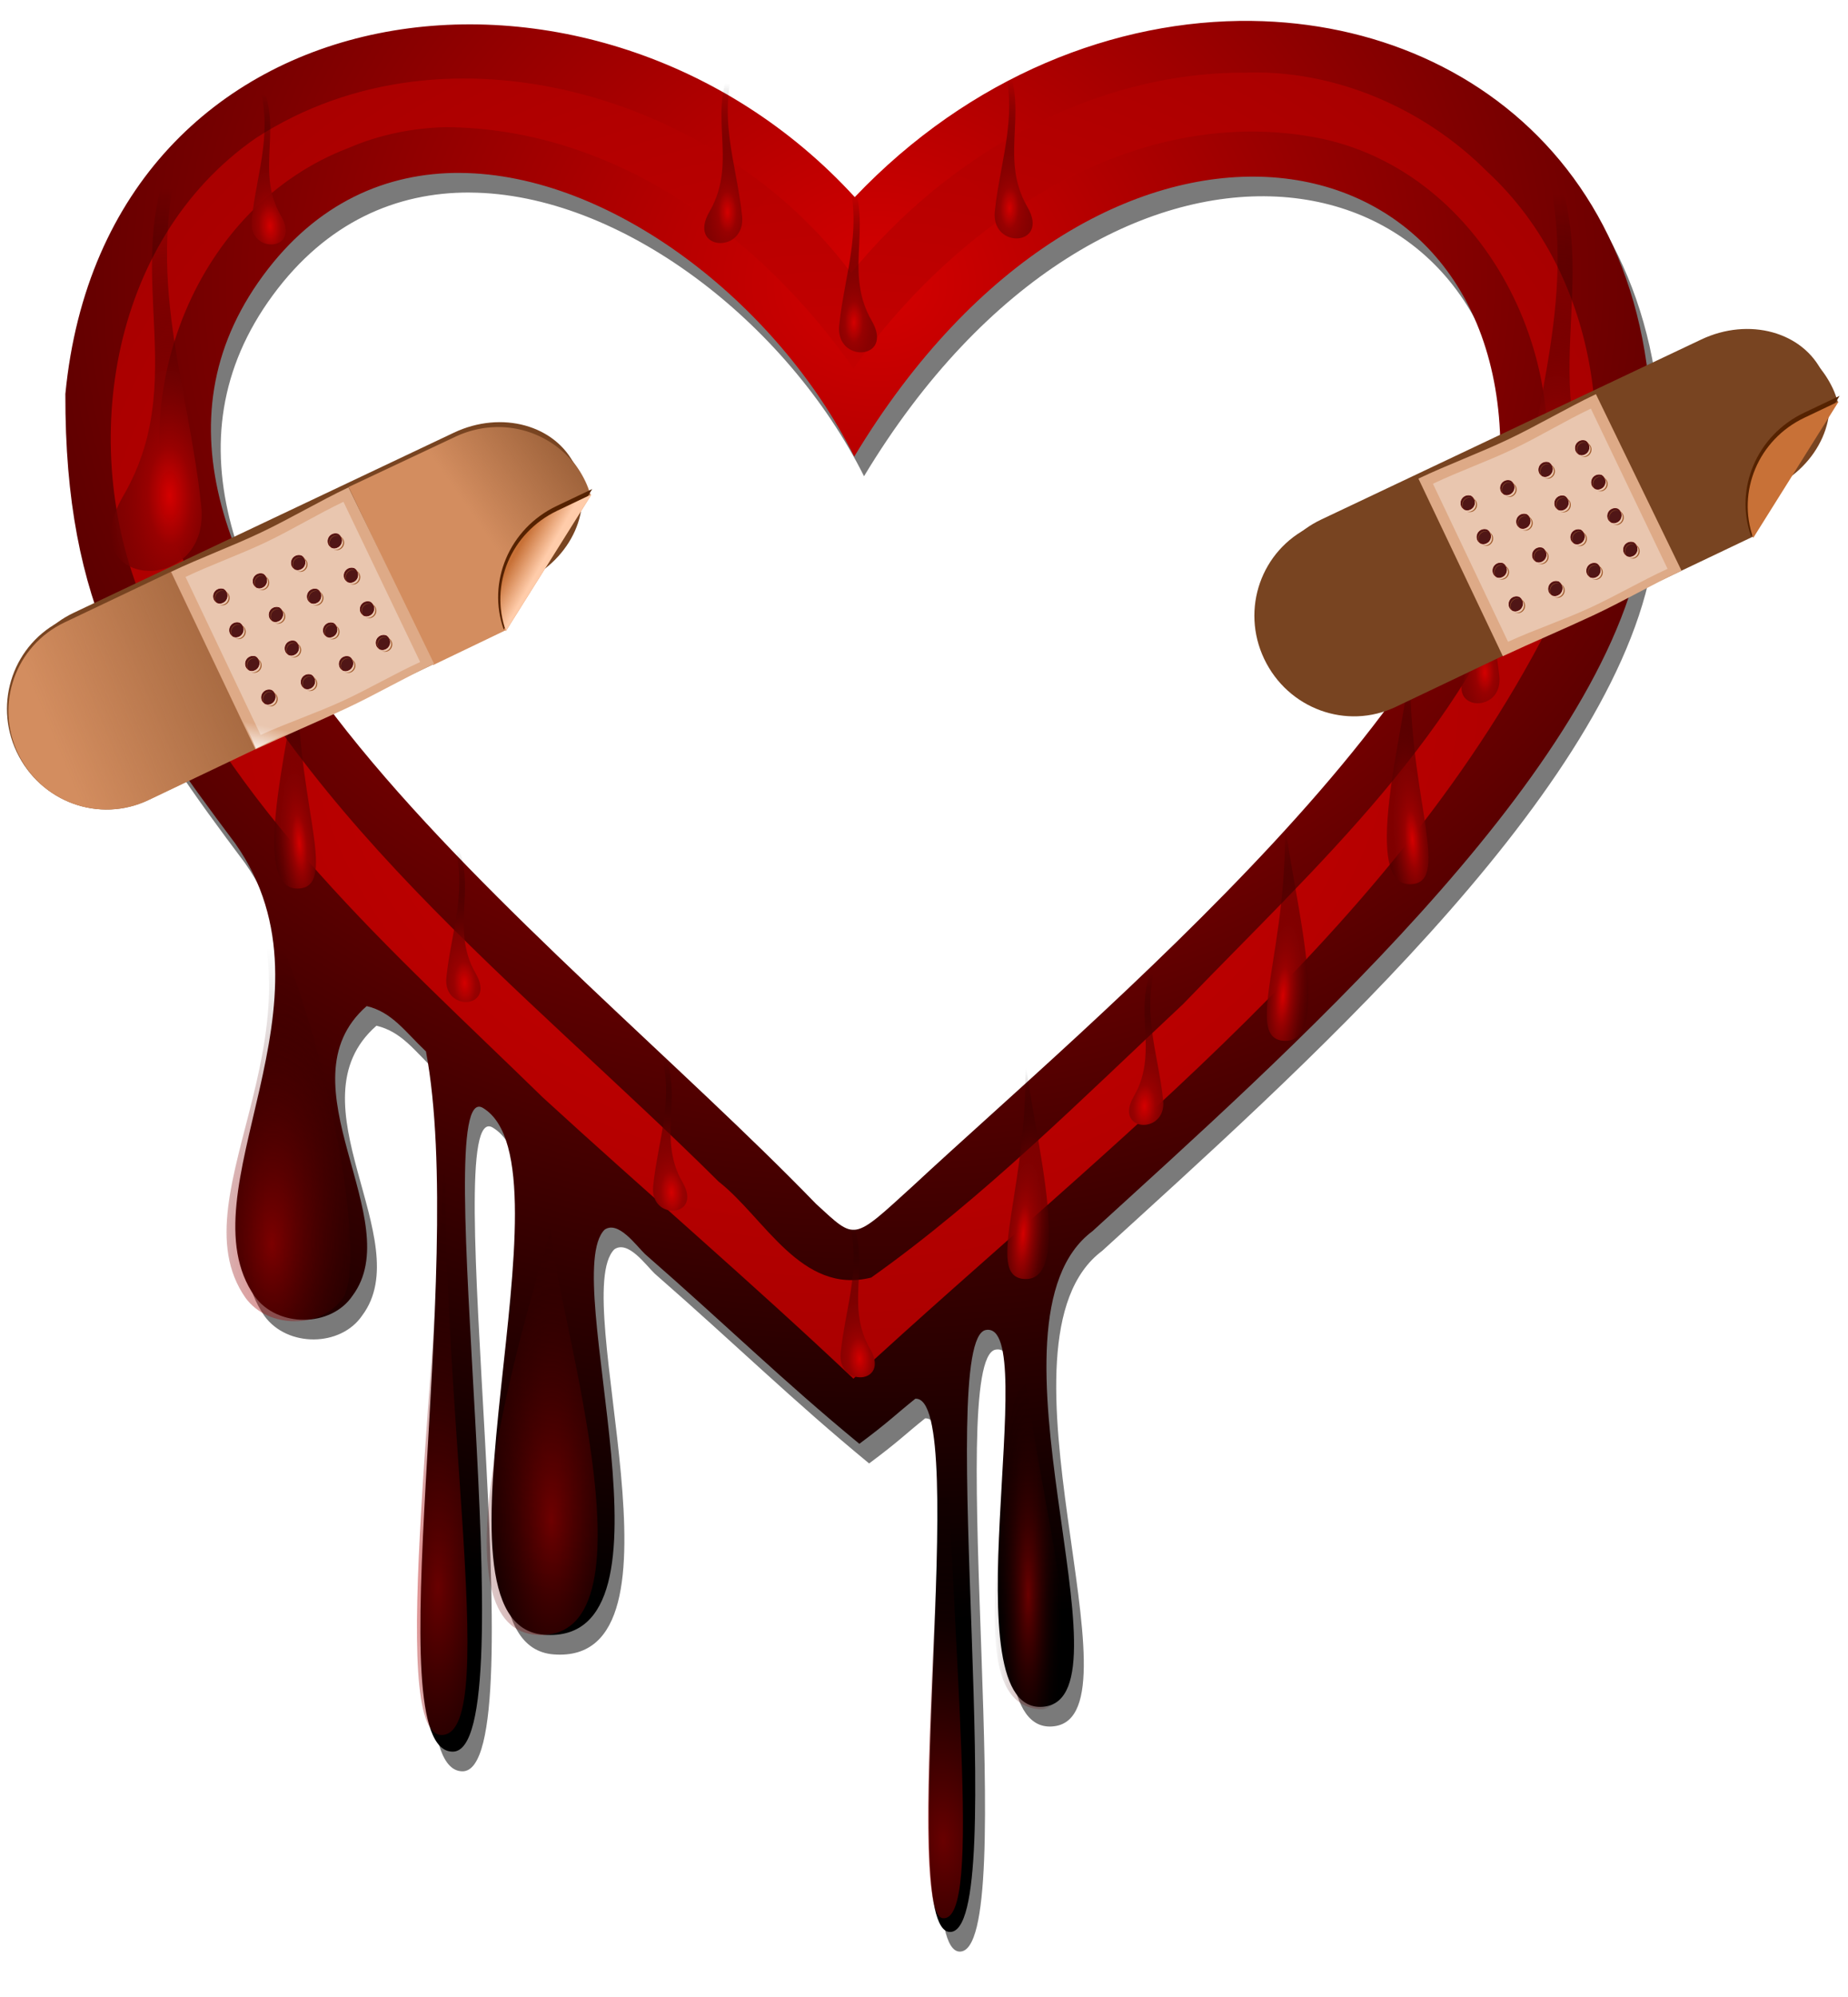 <svg xmlns="http://www.w3.org/2000/svg" xmlns:xlink="http://www.w3.org/1999/xlink" viewBox="0 0 300 323.99"><defs><radialGradient id="o" xlink:href="#d" gradientUnits="userSpaceOnUse" cy="524.82" cx="-2139" gradientTransform="matrix(2.073 .102 -.08 1.625 2337.1 -276.15)" r="70.057"/><radialGradient id="F" gradientUnits="userSpaceOnUse" xlink:href="#e" cx="-1017.2" cy="855.89" r="2.107" gradientTransform="matrix(-4.003 -.225 -.433 7.712 -4610.8 -5859)"/><radialGradient id="E" xlink:href="#f" gradientUnits="userSpaceOnUse" cy="931.3" cx="-1013.8" gradientTransform="matrix(-2.037 -.163 -.652 8.131 -2382.3 -6751.5)" r="2.561"/><radialGradient id="D" xlink:href="#f" gradientUnits="userSpaceOnUse" cy="931.3" cx="-1013.8" gradientTransform="matrix(2.037 -.163 .652 8.131 581.27 -6799.9)" r="2.561"/><radialGradient id="C" xlink:href="#f" gradientUnits="userSpaceOnUse" cy="931.3" cx="-1013.8" gradientTransform="matrix(-2.037 -.163 -.652 8.131 -2350.4 -6780.7)" r="2.561"/><radialGradient id="B" xlink:href="#e" gradientUnits="userSpaceOnUse" cy="855.89" cx="-1017.2" gradientTransform="matrix(4.003 -.225 .433 7.712 2733.7 -5848.4)" r="2.107"/><radialGradient id="A" xlink:href="#e" gradientUnits="userSpaceOnUse" cy="855.89" cx="-1017.2" gradientTransform="matrix(4.003 -.225 .433 7.712 2756.8 -5828)" r="2.107"/><radialGradient id="z" xlink:href="#e" gradientUnits="userSpaceOnUse" cy="855.89" cx="-1017.2" gradientTransform="matrix(4.003 -.225 .433 7.712 2708.3 -5874.1)" r="2.107"/><radialGradient id="y" xlink:href="#e" gradientUnits="userSpaceOnUse" cy="879.38" cx="-1026.6" gradientTransform="matrix(.045 -2.832 -1.262 -.02 229.89 -2029.5)" r="5.578"/><radialGradient id="x" xlink:href="#e" gradientUnits="userSpaceOnUse" cy="879.38" cx="-1026.6" gradientTransform="matrix(.045 -2.832 -1.262 -.02 210.78 -2015.5)" r="5.578"/><radialGradient id="w" xlink:href="#e" gradientUnits="userSpaceOnUse" cy="879.38" cx="-1026.6" gradientTransform="matrix(-.045 -2.832 1.262 -.02 -2116.7 -2029)" r="5.578"/><radialGradient id="h" gradientUnits="userSpaceOnUse" cy="883.8" cx="-941.75" gradientTransform="matrix(.018 1.687 -1.927 .02 777.85 2440.5)" r="97.391"><stop offset="0" stop-color="#d40000"/><stop offset="1"/></radialGradient><radialGradient id="j" gradientUnits="userSpaceOnUse" cy="861.14" cx="-729.61" gradientTransform="matrix(-.003 3.406 -3.795 -.004 2319.1 3405.3)" r="94.514"><stop offset="0" stop-color="#d40000"/><stop offset="1" stop-color="#3e0000"/></radialGradient><radialGradient id="v" xlink:href="#e" gradientUnits="userSpaceOnUse" cy="879.38" cx="-1026.6" gradientTransform="matrix(-.045 -2.832 1.262 -.02 -2023.7 -1972.5)" r="5.578"/><radialGradient id="k" gradientUnits="userSpaceOnUse" cy="1230.2" cx="-3603.1" gradientTransform="matrix(-.281 3.333 -.866 -.073 -3552.1 13117)" r="154.7"><stop offset="0" stop-color="#fff"/><stop offset="1" stop-opacity="0"/></radialGradient><radialGradient id="l" xlink:href="#d" gradientUnits="userSpaceOnUse" cy="1230.2" cx="-3603.1" gradientTransform="matrix(.052 3.746 -1.508 .021 -1560.9 14490)" r="154.7"/><radialGradient id="u" xlink:href="#e" gradientUnits="userSpaceOnUse" cy="879.38" cx="-1026.6" gradientTransform="matrix(.107 -6.772 -3.019 -.048 1905.6 -6013.7)" r="5.578"/><radialGradient id="m" xlink:href="#d" gradientUnits="userSpaceOnUse" cy="662.64" cx="-3282.2" gradientTransform="matrix(4.939 -.027 .092 16.733 12868 -10846)" r="49.396"/><radialGradient id="n" xlink:href="#d" gradientUnits="userSpaceOnUse" cy="545.43" cx="-3152.2" gradientTransform="matrix(.011 6.203 -2.067 .004 -1892.9 20051)" r="108.5"/><radialGradient id="t" xlink:href="#f" gradientUnits="userSpaceOnUse" cy="931.3" cx="-1013.8" gradientTransform="matrix(2.037 -.163 .652 8.131 444.6 -6799.4)" r="2.561"/><radialGradient id="p" xlink:href="#d" gradientUnits="userSpaceOnUse" cy="524.82" cx="-2139" gradientTransform="matrix(1 0 0 6.047 0 -2815)" r="70.057"/><radialGradient id="q" xlink:href="#d" gradientUnits="userSpaceOnUse" cy="222.02" cx="-2290" gradientTransform="matrix(-.532 20.721 -9.91 -.254 -1309.5 47372)" r="34.158"/><radialGradient id="r" xlink:href="#e" gradientUnits="userSpaceOnUse" cy="855.89" cx="-1017.2" gradientTransform="matrix(4.003 -.225 .433 7.712 2684.4 -5967)" r="2.107"/><radialGradient id="s" xlink:href="#e" gradientUnits="userSpaceOnUse" cy="879.38" cx="-1026.6" gradientTransform="matrix(-.107 -6.772 3.019 -.048 -3793.9 -6014.4)" r="5.578"/><linearGradient id="M" y2="664.8" xlink:href="#c" gradientUnits="userSpaceOnUse" x2="446.76" gradientTransform="matrix(.079 -.038 -.037 -.078 -308.88 333.82)" y1="650.32" x1="456.98"/><linearGradient id="e"><stop offset="0" stop-color="#d40000"/><stop offset=".16" stop-color="#980101"/><stop offset="1" stop-opacity="0"/></linearGradient><linearGradient id="f"><stop offset="0" stop-color="#d40000"/><stop offset=".17" stop-color="#980101"/><stop offset="1" stop-opacity="0"/></linearGradient><linearGradient id="d"><stop offset="0" stop-color="#d40000" stop-opacity=".492"/><stop offset="1" stop-opacity="0"/></linearGradient><linearGradient id="a"><stop stop-color="#d38d5f" offset="0"/><stop stop-opacity="0" stop-color="#d38d5f" offset="1"/></linearGradient><linearGradient id="I" y2="692.06" xlink:href="#a" gradientUnits="userSpaceOnUse" x2="52.811" gradientTransform="rotate(154.564 -239.8 24.295) scale(.088)" y1="672.04" x1="174.19"/><linearGradient id="c" y2="664.8" gradientUnits="userSpaceOnUse" x2="446.76" y1="650.32" x1="456.98"><stop stop-color="#fca" offset="0"/><stop stop-opacity="0" stop-color="#fca" offset="1"/></linearGradient><linearGradient id="H" y2="687.37" xlink:href="#a" gradientUnits="userSpaceOnUse" x2="232.54" gradientTransform="rotate(154.564 -165.27 126.597) scale(.088)" y1="699.72" x1="476.15"/><linearGradient id="J" y2="639.67" xlink:href="#b" gradientUnits="userSpaceOnUse" x2="251.28" gradientTransform="matrix(.079 -.038 -.038 -.079 -308.25 334.78)" y1="625.19" x1="239.78"/><linearGradient id="b"><stop stop-color="#fff" offset="0"/><stop stop-opacity="0" stop-color="#fff" offset="1"/></linearGradient><filter id="K" color-interpolation-filters="sRGB"><feGaussianBlur stdDeviation=".044"/></filter><filter id="L" color-interpolation-filters="sRGB"><feGaussianBlur stdDeviation="2.12"/></filter><filter id="g" color-interpolation-filters="sRGB"><feGaussianBlur stdDeviation="2.173"/></filter><filter id="i" color-interpolation-filters="sRGB"><feGaussianBlur stdDeviation="3.815"/></filter><filter id="G" color-interpolation-filters="sRGB"><feGaussianBlur stdDeviation="5.225"/></filter></defs><path d="M-895.14 839.69c-16.655-.21-34.612 6.762-48.75 21.625-31.691-34.63-91.988-27.018-96.937 24.156-.07 26.386 8.099 38.152 20.875 55.188 13.671 19.442-6.594 42.693 2.375 55.562 2.811 3.873 9.376 3.81 12-.063 6.923-9.239-9.04-26.114 1.75-35.562 3.128.735 4.73 3.153 7.281 5.563 5.068 26.874-6.25 85.88 3.281 85.938 9.338.056-3.25-83.203 3.72-79 11.866 7.156-8.516 63.463 7.5 64.656 17.83 1.328 1.653-43.959 7.437-49.719 1.693-1.157 3.892 1.981 4.968 3 10.302 9.007 16.782 15.43 26.313 23.281 3.61-2.679 4.402-3.558 6.875-5.531 6.961-.44-2.549 65.168 4.22 65.438 7.639.304-1.912-72.732 4.437-73.875 7.084-1.276-4.918 47.81 7.218 46.219 11.303-1.482-8.9-47.323 5.875-58.344 23.408-21.373 61.566-55.012 67.344-83.312 7.476-41.69-18.09-64.845-47.78-65.22zm-97.219 18.656c18.505.1 38.974 15.939 48.406 34.812 29.737-49.367 78.921-41.746 79.344-1.188.299 28.66-50.518 70.594-72.094 90.656-7.559 6.872-7.003 6.748-11.938 2.25-32.442-33.52-94.347-77.983-67.906-113.94 6.572-8.936 15.15-12.643 24.188-12.594z" opacity=".72" filter="url(#g)" transform="translate(1388.17 -1103.49) scale(1.322)"/><path d="M-896.34 837.28c-16.655-.21-34.612 6.762-48.75 21.625-31.691-34.63-91.988-27.018-96.937 24.156-.07 26.386 8.099 38.152 20.875 55.188 13.671 19.442-6.594 42.693 2.375 55.562 2.811 3.873 9.376 3.81 12-.063 6.923-9.239-9.04-26.114 1.75-35.562 3.128.735 4.73 3.153 7.281 5.563 5.068 26.874-6.25 85.88 3.281 85.938 9.338.056-3.25-83.203 3.72-79 11.866 7.156-8.516 63.463 7.5 64.656 17.83 1.328 1.653-43.959 7.437-49.719 1.693-1.157 3.892 1.981 4.968 3 10.302 9.007 16.782 15.43 26.313 23.281 3.61-2.679 4.402-3.558 6.875-5.531 6.961-.44-2.549 65.168 4.22 65.438 7.639.304-1.912-72.732 4.437-73.875 7.084-1.276-4.918 47.81 7.218 46.219 11.303-1.482-8.9-47.323 5.875-58.344 23.408-21.373 61.566-55.012 67.344-83.312 7.476-41.69-18.09-64.845-47.78-65.22zm-97.219 18.656c18.505.1 38.974 15.939 48.406 34.812 29.737-49.367 78.921-41.746 79.344-1.188.299 28.66-50.518 70.594-72.094 90.656-7.559 6.872-7.003 6.748-11.938 2.25-32.442-33.52-94.347-77.984-67.906-113.94 6.572-8.936 15.15-12.643 24.188-12.594z" fill="url(#h)" transform="translate(1388.17 -1103.49) scale(1.322)"/><path d="M-897.29 843.63c-18.893-.011-36.566 10.265-48.25 24.594-16.018-21.561-49.468-31.896-73.094-16.562-18.231 12.626-22.042 38.664-13.406 58 9.986 24.302 30.304 41.825 48.625 59.719 12.552 11.504 25.686 22.74 38.156 34.531 31.739-29.329 68.092-56.032 87.08-95.807 7.594-17.281 4.67-39.44-9.205-52.286-7.764-7.81-18.785-12.615-29.906-12.188zm-98 6.688c20.571.123 38.649 13.282 50.031 29.625 12.697-17.945 34.532-32.896 57.5-28.22 21.309 4.598 32.926 30.327 25.469 50.187-7.71 22.665-26.261 39.185-42.464 56.012-12.39 11.586-24.553 23.822-38.317 33.582-8.604 2.155-13.09-7.365-18.737-11.779-24.177-24.002-53.271-45.598-66.482-78.002-6.73-18.583 2.309-41.755 21.094-48.875 3.698-1.6 7.846-2.444 11.906-2.53z" opacity=".996" filter="url(#i)" fill="url(#j)" transform="translate(1388.17 -1103.49) scale(1.322)"/><path d="M-3692.7 1802.7c232.12-351.05-105.78-683.34 37.793-889.36 45-62 150-61 192 1 53.903 96.048-63.714 689.6-229.79 888.36z" fill="url(#l)" transform="matrix(.083 0 0 -.083 343.196 286.352)"/><path d="M-3274.6 41.029c122.98-.06-20.959 712.3 12.517 1297.8-14.676-560.63-120.78-1297.7-12.517-1297.8z" transform="matrix(.083 0 0 -.083 343.474 284.898)" fill="url(#m)"/><path d="M-3081.9 274.89c250.02-12.416 22.369 677.12 26.658 795.29-81.466-273.65-223.57-785.51-26.658-795.29z" transform="matrix(.083 0 0 -.083 343.077 288.072)" fill="url(#n)"/><path d="M-2110.8 134.11c132.27 23.721-63.059 566.89-45.571 847.28-.745-416.47-134.09-842.95 45.571-847.28z" fill="url(#p)" transform="matrix(.083 0 0 -.083 344.453 288.468)"/><path d="M-2293-286.71c81.742-11.682 13.825 540.19 6.209 1066.3-15.512-445.39-65.837-1057.7-6.209-1066.3z" fill="url(#q)" transform="matrix(.083 0 0 -.083 343.329 287.41)"/><path d="M-1018.6 843.97c2.347 6.572.062 11.761-.55 17.747-.437 4.263 6.147 3.878 3.61-.49-3.41-5.87.729-11.382-3.06-17.258z" fill="url(#r)" transform="translate(1388.17 -1103.49) scale(1.322)"/><path d="M-1026.8 849.86c-6.213 17.394-.164 31.128 1.458 46.972 1.154 11.282-16.271 10.265-9.557-1.296 9.025-15.537-1.929-30.124 8.099-45.676z" fill="url(#s)" transform="translate(1388.17 -1103.49) scale(1.322)"/><path d="M-1013.4 915.49c-.173 6.984-6.545 28.409-.093 28.274 5.398-.113-.772-11.74.093-28.274z" fill="url(#t)" transform="translate(1388.17 -1103.49) scale(1.322)"/><path d="M-861.53 850.53c6.213 17.394.164 31.128-1.458 46.972-1.154 11.282 16.271 10.265 9.557-1.296-9.025-15.537 1.928-30.124-8.099-45.676z" fill="url(#u)" transform="translate(1388.17 -1103.49) scale(1.322)"/><path d="M-866.55 898.06c-2.598 7.274-.068 13.017.61 19.643.482 4.718-6.805 4.293-3.997-.542 3.774-6.497-.806-12.597 3.387-19.1z" fill="url(#v)" transform="translate(1388.17 -1103.49) scale(1.322)"/><path d="M-959.54 841.58c-2.598 7.274-.068 13.017.61 19.643.482 4.718-6.805 4.293-3.997-.542 3.774-6.497-.806-12.597 3.387-19.1z" fill="url(#w)" transform="translate(1388.17 -1103.49) scale(1.322)"/><path d="M-946.39 854.99c2.598 7.274.068 13.017-.61 19.643-.482 4.718 6.805 4.293 3.997-.542-3.774-6.497.806-12.597-3.387-19.1z" fill="url(#x)" transform="translate(1388.17 -1103.49) scale(1.322)"/><path d="M-927.28 841.01c2.598 7.274.068 13.017-.61 19.643-.482 4.718 6.805 4.293 3.997-.542-3.774-6.497.806-12.597-3.387-19.1z" fill="url(#y)" transform="translate(1388.17 -1103.49) scale(1.322)"/><path d="M-994.69 936.94c2.347 6.572.062 11.761-.55 17.747-.437 4.263 6.147 3.878 3.61-.49-3.41-5.87.729-11.382-3.06-17.258z" fill="url(#z)" transform="translate(1388.17 -1103.49) scale(1.322)"/><path d="M-946.27 983c2.347 6.572.062 11.761-.55 17.747-.437 4.263 6.147 3.878 3.61-.49-3.41-5.87.729-11.382-3.06-17.258z" fill="url(#A)" transform="translate(1388.17 -1103.49) scale(1.322)"/><path d="M-969.3 962.55c2.347 6.572.062 11.761-.55 17.747-.437 4.262 6.147 3.878 3.61-.49-3.41-5.87.729-11.382-3.06-17.258z" fill="url(#B)" transform="translate(1388.17 -1103.49) scale(1.322)"/><path d="M-892.35 934.18c.173 6.984 6.545 28.409.093 28.274-5.398-.113.772-11.74-.093-28.274z" fill="url(#C)" transform="translate(1388.17 -1103.49) scale(1.322)"/><path d="M-876.78 914.96c-.173 6.984-6.545 28.409-.093 28.274 5.398-.113-.772-11.74.093-28.274z" fill="url(#D)" transform="translate(1388.17 -1103.49) scale(1.322)"/><path d="M-924.22 963.41c.173 6.984 6.545 28.409.093 28.274-5.398-.113.772-11.74-.093-28.274z" fill="url(#E)" transform="translate(1388.17 -1103.49) scale(1.322)"/><path d="M-907.77 952.02c-2.347 6.572-.062 11.761.55 17.747.437 4.262-6.147 3.878-3.61-.49 3.41-5.87-.729-11.382 3.06-17.258z" fill="url(#F)" transform="translate(1388.17 -1103.49) scale(1.322)"/><g><path d="M167.41 629.72c-34.312 0-61.938 27.997-61.938 62.809s27.626 62.841 61.938 62.841h272.85c34.312 0 53.862-28.978 61.938-62.841 3.833-16.073-73.256-59.089-107.51-61.106l-28.929-1.704h-123.88z" transform="matrix(-.226 .107 -.091 -.192 180.245 197.323)" filter="url(#G)" fill="#784421"/><path d="M79.808 68.856c-2.076.082-4.146.518-6.141 1.466L10.238 100.57c-7.98 3.795-11.366 13.351-7.516 21.448s13.376 11.586 21.357 7.79l58.11-27.68 13.657-21.815c-.23-.732-.485-1.486-.825-2.2-2.887-6.073-8.989-9.505-15.215-9.258z" fill="#784421"/><path d="M-317.41 266.27l-5.908 2.81c-2.72 1.293-3.87 4.526-2.576 7.247s4.526 3.867 7.247 2.573l5.907-2.81-4.67-9.82z" fill="url(#H)" transform="translate(958.77 -688.23) scale(2.933)"/><path d="M-485.34 95.594a5.582 5.582 0 00-2.125.531l-5.906 2.781 4.687 9.844 4.032-1.937 4.687-7.5a5.332 5.332 0 00-.25-.625 5.386 5.386 0 00-5.125-3.094z" transform="translate(1503.652 -211.073) scale(2.933)" fill="url(#I)"/><path d="M56.578 79.069c-4.802 2.284-9.385 5.028-14.187 7.312-4.802 2.283-9.824 4.106-14.626 6.39l13.701 28.81c4.858-2.264 9.8-4.347 14.658-6.612 4.857-2.264 9.496-4.989 14.353-7.253L56.578 79.07z" fill="#deaa87"/><path d="M55.757 81.415c-4.273 2.032-8.325 4.53-12.597 6.561-4.273 2.032-8.766 3.599-13.04 5.63l12.192 25.637c4.316-1.972 8.853-3.48 13.17-5.452 4.315-1.972 8.41-4.41 12.726-6.382L55.757 81.415z" fill="#e9c6af"/><path d="M-312.01 275.7l-.715.352-.313-.713-3.947-8.309a.771.771 0 01.367-1.028l8.433-4.01a.769.769 0 011.027.365l3.965 8.337c.183.385.02.84-.366 1.024zm.791-1.015l7.099-3.21a.7.7 0 00.334-.94l-3.625-7.621a.702.702 0 00-.938-.332l-7.71 3.667c-.353.167-.608-.151-.438.199l3.724 7.657c.437.898 1.554.58 1.554.58z" fill="url(#J)" transform="translate(958.77 -688.23) scale(2.933)"/><path d="M220.5 821.72c-.38-.34-.774-.673-1.25-.875-.56-.238-1.197-.344-1.844-.344s-1.252.107-1.812.344a4.818 4.818 0 00-1.5 1.031 4.592 4.592 0 00-1 1.469 4.771 4.771 0 00-.375 1.844c0 .945.3 1.826.781 2.562.424.424.94.763 1.5 1s1.166.375 1.812.375c.647 0 1.283-.137 1.844-.375a4.594 4.594 0 001.469-1c.424-.424.763-.939 1-1.5s.375-1.165.375-1.812c0-.83-.305-1.574-.687-2.25-.102-.159-.194-.324-.313-.469z" transform="rotate(154.566 71.34 159.214) scale(.258)" stroke-linejoin="round" filter="url(#K)" stroke="#500" stroke-width=".4" fill="#501616"/><g fill="#a05a2c"><path d="M61.842 105.552a1.176 1.176 0 01-.41-.448 1.218 1.218 0 01.184-1.318c.105-.116.238-.219.389-.29a1.221 1.221 0 01.923-.047 1.186 1.186 0 00-.977.01 1.208 1.208 0 00-.572 1.608c.103.217.273.367.463.485z"/><path d="M62.987 105.64a1.208 1.208 0 00.572-1.609 1.19 1.19 0 00-.633-.581 1.207 1.207 0 01.582.98c.007.157-.018.307-.07.452a1.24 1.24 0 01-.235.406 1.184 1.184 0 01-.384.28c-.15.072-.31.118-.466.124a1.201 1.201 0 01-.388-.065c.315.147.684.174 1.022.013z"/></g><path d="M220.5 821.72c-.38-.34-.774-.673-1.25-.875-.56-.238-1.197-.344-1.844-.344s-1.252.107-1.812.344a4.818 4.818 0 00-1.5 1.031 4.592 4.592 0 00-1 1.469 4.771 4.771 0 00-.375 1.844c0 .945.3 1.826.781 2.562.424.424.94.763 1.5 1s1.166.375 1.812.375c.647 0 1.283-.137 1.844-.375a4.594 4.594 0 001.469-1c.424-.424.763-.939 1-1.5s.375-1.165.375-1.812c0-.83-.305-1.574-.687-2.25-.102-.159-.194-.324-.313-.469z" transform="rotate(154.566 70.664 156.195) scale(.258)" stroke-linejoin="round" filter="url(#K)" stroke="#500" stroke-width=".4" fill="#501616"/><g fill="#a05a2c"><path d="M59.26 100.096a1.176 1.176 0 01-.408-.447 1.218 1.218 0 01.184-1.318 1.187 1.187 0 01.85-.404c.157-.007.314.015.46.067a1.186 1.186 0 00-.976.01 1.208 1.208 0 00-.572 1.608c.103.216.273.366.462.484z"/><path d="M60.406 100.184a1.208 1.208 0 00.572-1.608 1.19 1.19 0 00-.633-.582 1.207 1.207 0 01.582.98 1.24 1.24 0 01-.305.858 1.184 1.184 0 01-.384.28c-.15.072-.31.118-.467.125a1.201 1.201 0 01-.387-.066c.315.148.684.174 1.022.013z"/></g><path d="M220.5 821.72c-.38-.34-.774-.673-1.25-.875-.56-.238-1.197-.344-1.844-.344s-1.252.107-1.812.344a4.818 4.818 0 00-1.5 1.031 4.592 4.592 0 00-1 1.469 4.771 4.771 0 00-.375 1.844c0 .945.3 1.826.781 2.562.424.424.94.763 1.5 1s1.166.375 1.812.375c.647 0 1.283-.137 1.844-.375a4.594 4.594 0 001.469-1c.424-.424.763-.939 1-1.5s.375-1.165.375-1.812c0-.83-.305-1.574-.687-2.25-.102-.159-.194-.324-.313-.469z" transform="rotate(154.566 69.974 153.173) scale(.258)" stroke-linejoin="round" filter="url(#K)" stroke="#500" stroke-width=".4" fill="#501616"/><g fill="#a05a2c"><path d="M56.65 94.64a1.176 1.176 0 01-.409-.447 1.218 1.218 0 01.184-1.318c.105-.116.237-.219.388-.29a1.221 1.221 0 01.923-.047 1.186 1.186 0 00-.976.01 1.208 1.208 0 00-.572 1.608c.103.217.273.367.462.485z"/><path d="M57.796 94.729a1.208 1.208 0 00.571-1.609 1.19 1.19 0 00-.633-.581 1.207 1.207 0 01.582.98c.007.156-.018.306-.07.452a1.24 1.24 0 01-.235.406 1.184 1.184 0 01-.383.28c-.15.072-.31.117-.467.124a1.201 1.201 0 01-.388-.065c.315.147.684.174 1.023.013z"/></g><path d="M220.45 822.2c-.38-.34-.774-.673-1.25-.875-.56-.238-1.197-.344-1.844-.344s-1.252.107-1.812.344a4.818 4.818 0 00-1.5 1.031 4.592 4.592 0 00-1 1.469 4.771 4.771 0 00-.375 1.844c0 .945.3 1.826.78 2.562.425.424.94.763 1.5 1s1.167.375 1.813.375c.647 0 1.283-.137 1.844-.375a4.594 4.594 0 001.469-1c.424-.424.763-.939 1-1.5s.375-1.165.375-1.812c0-.83-.305-1.574-.687-2.25-.102-.159-.194-.324-.313-.469z" transform="rotate(154.566 69.3 150.154) scale(.258)" stroke-linejoin="round" filter="url(#K)" stroke="#500" stroke-width=".4" fill="#501616"/><g fill="#a05a2c"><path d="M54.025 89.063a1.176 1.176 0 01-.409-.447 1.218 1.218 0 01.184-1.318c.105-.117.238-.22.388-.29a1.221 1.221 0 01.923-.047 1.186 1.186 0 00-.976.01 1.208 1.208 0 00-.572 1.608c.103.216.273.366.462.484z"/><path d="M55.17 89.146a1.208 1.208 0 00.573-1.609 1.19 1.19 0 00-.633-.581 1.207 1.207 0 01.582.98 1.24 1.24 0 01-.305.858 1.184 1.184 0 01-.384.28c-.15.072-.31.117-.467.124a1.201 1.201 0 01-.387-.065c.315.147.683.174 1.022.013z"/></g><path d="M220.5 821.72c-.38-.34-.774-.673-1.25-.875-.56-.238-1.197-.344-1.844-.344s-1.252.107-1.812.344a4.818 4.818 0 00-1.5 1.031 4.592 4.592 0 00-1 1.469 4.771 4.771 0 00-.375 1.844c0 .945.3 1.826.781 2.562.424.424.94.763 1.5 1s1.166.375 1.812.375c.647 0 1.283-.137 1.844-.375a4.594 4.594 0 001.469-1c.424-.424.763-.939 1-1.5s.375-1.165.375-1.812c0-.83-.305-1.574-.687-2.25-.102-.159-.194-.324-.313-.469z" transform="rotate(154.566 67.96 160.255) scale(.258)" stroke-linejoin="round" filter="url(#K)" stroke="#500" stroke-width=".4" fill="#501616"/><g fill="#a05a2c"><path d="M55.858 108.983a1.176 1.176 0 01-.409-.447 1.218 1.218 0 01.184-1.318c.105-.117.238-.219.388-.29a1.221 1.221 0 01.923-.047 1.186 1.186 0 00-.976.01 1.208 1.208 0 00-.572 1.608c.103.216.273.367.462.484z"/><path d="M57.004 109.072a1.208 1.208 0 00.571-1.609 1.19 1.19 0 00-.632-.581 1.207 1.207 0 01.581.98c.007.156-.018.306-.07.452a1.24 1.24 0 01-.235.406 1.184 1.184 0 01-.383.28c-.15.072-.31.117-.467.124a1.201 1.201 0 01-.388-.065c.316.147.684.174 1.023.013z"/></g><path d="M220.5 821.72c-.38-.34-.774-.673-1.25-.875-.56-.238-1.197-.344-1.844-.344s-1.252.107-1.812.344a4.818 4.818 0 00-1.5 1.031 4.592 4.592 0 00-1 1.469 4.771 4.771 0 00-.375 1.844c0 .945.3 1.826.781 2.562.424.424.94.763 1.5 1s1.166.375 1.812.375c.647 0 1.283-.137 1.844-.375a4.594 4.594 0 001.469-1c.424-.424.763-.939 1-1.5s.375-1.165.375-1.812c0-.83-.305-1.574-.687-2.25-.102-.159-.194-.324-.313-.469z" transform="rotate(154.566 67.285 157.236) scale(.258)" stroke-linejoin="round" filter="url(#K)" stroke="#500" stroke-width=".4" fill="#501616"/><g fill="#a05a2c"><path d="M53.277 103.528a1.176 1.176 0 01-.409-.447 1.218 1.218 0 01.184-1.318 1.187 1.187 0 01.85-.404c.158-.007.315.015.46.066a1.186 1.186 0 00-.975.01 1.208 1.208 0 00-.572 1.609c.103.216.273.366.462.484zM54.423 103.616a1.208 1.208 0 00.571-1.609 1.19 1.19 0 00-.633-.58 1.207 1.207 0 01.582.98c.007.156-.018.306-.07.451a1.24 1.24 0 01-.235.406 1.184 1.184 0 01-.383.28c-.15.072-.31.118-.467.124a1.201 1.201 0 01-.388-.065c.315.147.684.174 1.023.013z"/></g><path d="M220.5 821.72c-.38-.34-.774-.673-1.25-.875-.56-.238-1.197-.344-1.844-.344s-1.252.107-1.812.344a4.818 4.818 0 00-1.5 1.031 4.592 4.592 0 00-1 1.469 4.771 4.771 0 00-.375 1.844c0 .945.3 1.826.781 2.562.424.424.94.763 1.5 1s1.166.375 1.812.375c.647 0 1.283-.137 1.844-.375a4.594 4.594 0 001.469-1c.424-.424.763-.939 1-1.5s.375-1.165.375-1.812c0-.83-.305-1.574-.687-2.25-.102-.159-.194-.324-.313-.469z" transform="rotate(154.566 66.599 154.2) scale(.258)" stroke-linejoin="round" filter="url(#K)" stroke="#500" stroke-width=".4" fill="#501616"/><g fill="#a05a2c"><path d="M50.666 98.043a1.176 1.176 0 01-.408-.447 1.218 1.218 0 01.184-1.318 1.187 1.187 0 01.85-.404c.157-.007.314.015.46.066a1.186 1.186 0 00-.976.01 1.208 1.208 0 00-.572 1.609c.103.216.273.366.462.484z"/><path d="M51.812 98.131a1.208 1.208 0 00.572-1.608 1.19 1.19 0 00-.633-.582 1.207 1.207 0 01.582.98c.007.157-.019.307-.07.452a1.24 1.24 0 01-.235.406 1.184 1.184 0 01-.384.28c-.15.072-.31.118-.467.125a1.201 1.201 0 01-.387-.066c.315.147.684.174 1.022.013z"/></g><path d="M220.5 821.72c-.38-.34-.774-.673-1.25-.875-.56-.238-1.197-.344-1.844-.344s-1.252.107-1.812.344a4.818 4.818 0 00-1.5 1.031 4.592 4.592 0 00-1 1.469 4.771 4.771 0 00-.375 1.844c0 .945.3 1.826.781 2.562.424.424.94.763 1.5 1s1.166.375 1.812.375c.647 0 1.283-.137 1.844-.375a4.594 4.594 0 001.469-1c.424-.424.763-.939 1-1.5s.375-1.165.375-1.812c0-.83-.305-1.574-.687-2.25-.102-.159-.194-.324-.313-.469z" transform="rotate(154.566 65.924 151.18) scale(.258)" stroke-linejoin="round" filter="url(#K)" stroke="#500" stroke-width=".4" fill="#501616"/><g fill="#a05a2c"><path d="M48.085 92.587a1.176 1.176 0 01-.408-.447 1.218 1.218 0 01.184-1.318 1.187 1.187 0 01.85-.404c.157-.007.314.015.46.067a1.186 1.186 0 00-.976.01 1.208 1.208 0 00-.572 1.608c.103.216.273.367.462.484z"/><path d="M49.231 92.676a1.208 1.208 0 00.572-1.609 1.19 1.19 0 00-.633-.581 1.207 1.207 0 01.582.98 1.24 1.24 0 01-.305.858 1.184 1.184 0 01-.384.28c-.15.072-.31.117-.467.124a1.201 1.201 0 01-.387-.065c.315.147.683.174 1.022.013z"/></g><path d="M220.5 821.72c-.38-.34-.774-.673-1.25-.875-.56-.238-1.197-.344-1.844-.344s-1.252.107-1.812.344a4.818 4.818 0 00-1.5 1.031 4.592 4.592 0 00-1 1.469 4.771 4.771 0 00-.375 1.844c0 .945.3 1.826.781 2.562.424.424.94.763 1.5 1s1.166.375 1.812.375c.647 0 1.283-.137 1.844-.375a4.594 4.594 0 001.469-1c.424-.424.763-.939 1-1.5s.375-1.165.375-1.812c0-.83-.305-1.574-.687-2.25-.102-.159-.194-.324-.313-.469z" transform="rotate(154.566 64.535 161.023) scale(.258)" stroke-linejoin="round" filter="url(#K)" stroke="#500" stroke-width=".4" fill="#501616"/><g fill="#a05a2c"><path d="M49.67 111.917a1.176 1.176 0 01-.41-.448 1.218 1.218 0 01.184-1.318c.105-.117.238-.219.388-.29a1.221 1.221 0 01.923-.047 1.186 1.186 0 00-.976.01 1.208 1.208 0 00-.572 1.608c.103.216.273.367.462.485z"/><path d="M50.815 112.005a1.208 1.208 0 00.572-1.609 1.19 1.19 0 00-.633-.581 1.207 1.207 0 01.582.98 1.24 1.24 0 01-.305.858 1.184 1.184 0 01-.384.28c-.15.072-.31.117-.467.124a1.201 1.201 0 01-.387-.065c.315.147.683.174 1.022.013z"/></g><path d="M220.5 821.72c-.38-.34-.774-.673-1.25-.875-.56-.238-1.197-.344-1.844-.344s-1.252.107-1.812.344a4.818 4.818 0 00-1.5 1.031 4.592 4.592 0 00-1 1.469 4.771 4.771 0 00-.375 1.844c0 .945.3 1.826.781 2.562.424.424.94.763 1.5 1s1.166.375 1.812.375c.647 0 1.283-.137 1.844-.375a4.594 4.594 0 001.469-1c.424-.424.763-.939 1-1.5s.375-1.165.375-1.812c0-.83-.305-1.574-.687-2.25-.102-.159-.194-.324-.313-.469z" transform="rotate(154.566 63.845 158.001) scale(.258)" stroke-linejoin="round" filter="url(#K)" stroke="#500" stroke-width=".4" fill="#501616"/><g fill="#a05a2c"><path d="M47.059 106.461a1.176 1.176 0 01-.41-.447 1.218 1.218 0 01.184-1.318c.106-.117.238-.22.389-.291.15-.072.306-.107.463-.113.156-.007.314.015.46.066a1.186 1.186 0 00-.977.01 1.208 1.208 0 00-.571 1.609c.103.216.272.366.462.484z"/><path d="M48.204 106.55a1.208 1.208 0 00.572-1.61 1.19 1.19 0 00-.633-.58 1.207 1.207 0 01.582.98c.007.156-.018.306-.07.451a1.24 1.24 0 01-.235.406 1.184 1.184 0 01-.383.28c-.15.072-.31.118-.467.125a1.201 1.201 0 01-.388-.066c.315.147.684.174 1.022.013z"/></g><path d="M220.5 821.72c-.38-.34-.774-.673-1.25-.875-.56-.238-1.197-.344-1.844-.344s-1.252.107-1.812.344a4.818 4.818 0 00-1.5 1.031 4.592 4.592 0 00-1 1.469 4.771 4.771 0 00-.375 1.844c0 .945.3 1.826.781 2.562.424.424.94.763 1.5 1s1.166.375 1.812.375c.647 0 1.283-.137 1.844-.375a4.594 4.594 0 001.469-1c.424-.424.763-.939 1-1.5s.375-1.165.375-1.812c0-.83-.305-1.574-.687-2.25-.102-.159-.194-.324-.313-.469z" transform="rotate(154.566 63.17 154.982) scale(.258)" stroke-linejoin="round" filter="url(#K)" stroke="#500" stroke-width=".4" fill="#501616"/><g fill="#a05a2c"><path d="M44.478 101.005a1.176 1.176 0 01-.41-.447 1.218 1.218 0 01.184-1.318c.105-.117.238-.219.389-.29a1.221 1.221 0 01.923-.047 1.186 1.186 0 00-.977.01 1.208 1.208 0 00-.571 1.608c.102.216.272.367.462.484z"/><path d="M45.623 101.094a1.208 1.208 0 00.572-1.609 1.19 1.19 0 00-.633-.581 1.207 1.207 0 01.582.98c.007.156-.018.306-.07.452a1.24 1.24 0 01-.235.406 1.184 1.184 0 01-.384.28c-.15.072-.31.117-.466.124a1.201 1.201 0 01-.388-.065c.315.147.684.174 1.022.013z"/></g><path d="M220.5 821.72c-.38-.34-.774-.673-1.25-.875-.56-.238-1.197-.344-1.844-.344s-1.252.107-1.812.344a4.818 4.818 0 00-1.5 1.031 4.592 4.592 0 00-1 1.469 4.771 4.771 0 00-.375 1.844c0 .945.3 1.826.781 2.562.424.424.94.763 1.5 1s1.166.375 1.812.375c.647 0 1.283-.137 1.844-.375a4.594 4.594 0 001.469-1c.424-.424.763-.939 1-1.5s.375-1.165.375-1.812c0-.83-.305-1.574-.687-2.25-.102-.159-.194-.324-.313-.469z" transform="rotate(154.566 62.48 151.96) scale(.258)" stroke-linejoin="round" filter="url(#K)" stroke="#500" stroke-width=".4" fill="#501616"/><g fill="#a05a2c"><path d="M41.867 95.55a1.176 1.176 0 01-.409-.447 1.218 1.218 0 01.184-1.318 1.187 1.187 0 01.85-.404c.158-.007.315.015.46.066a1.186 1.186 0 00-.975.01 1.208 1.208 0 00-.572 1.609c.103.216.273.366.462.484zM43.013 95.638a1.208 1.208 0 00.572-1.609 1.19 1.19 0 00-.633-.58 1.207 1.207 0 01.581.979c.007.157-.018.307-.07.452a1.24 1.24 0 01-.234.406 1.184 1.184 0 01-.384.28c-.15.072-.31.118-.467.124a1.201 1.201 0 01-.387-.065c.315.147.683.174 1.022.013z"/></g><path d="M220.5 821.72c-.38-.34-.774-.673-1.25-.875-.56-.238-1.197-.344-1.844-.344s-1.252.107-1.812.344a4.818 4.818 0 00-1.5 1.031 4.592 4.592 0 00-1 1.469 4.771 4.771 0 00-.375 1.844c0 .945.3 1.826.781 2.562.424.424.94.763 1.5 1s1.166.375 1.812.375c.647 0 1.283-.137 1.844-.375a4.594 4.594 0 001.469-1c.424-.424.763-.939 1-1.5s.375-1.165.375-1.812c0-.83-.305-1.574-.687-2.25-.102-.159-.194-.324-.313-.469z" transform="rotate(154.566 61.042 161.545) scale(.258)" stroke-linejoin="round" filter="url(#K)" stroke="#500" stroke-width=".4" fill="#501616"/><g fill="#a05a2c"><path d="M43.246 114.41a1.176 1.176 0 01-.41-.448 1.218 1.218 0 01.184-1.318c.105-.116.238-.219.389-.29a1.221 1.221 0 01.923-.047 1.186 1.186 0 00-.977.01 1.208 1.208 0 00-.571 1.608c.102.217.272.367.462.485z"/><path d="M44.391 114.498a1.208 1.208 0 00.572-1.609 1.19 1.19 0 00-.633-.581 1.207 1.207 0 01.582.98c.007.157-.018.306-.07.452a1.24 1.24 0 01-.235.406 1.184 1.184 0 01-.383.28c-.15.072-.31.118-.467.124a1.201 1.201 0 01-.388-.065c.315.147.684.174 1.022.013z"/></g><path d="M220.5 821.72c-.38-.34-.774-.673-1.25-.875-.56-.238-1.197-.344-1.844-.344s-1.252.107-1.812.344a4.818 4.818 0 00-1.5 1.031 4.592 4.592 0 00-1 1.469 4.771 4.771 0 00-.375 1.844c0 .945.3 1.826.781 2.562.424.424.94.763 1.5 1s1.166.375 1.812.375c.647 0 1.283-.137 1.844-.375a4.594 4.594 0 001.469-1c.424-.424.763-.939 1-1.5s.375-1.165.375-1.812c0-.83-.305-1.574-.687-2.25-.102-.159-.194-.324-.313-.469z" transform="rotate(154.566 60.352 158.523) scale(.258)" stroke-linejoin="round" filter="url(#K)" stroke="#500" stroke-width=".4" fill="#501616"/><g fill="#a05a2c"><path d="M40.635 108.954a1.176 1.176 0 01-.409-.447 1.218 1.218 0 01.184-1.318c.105-.117.238-.22.388-.29a1.221 1.221 0 01.923-.047 1.186 1.186 0 00-.976.009 1.208 1.208 0 00-.572 1.609c.103.216.273.366.462.484z"/><path d="M41.78 109.042a1.208 1.208 0 00.573-1.608 1.19 1.19 0 00-.633-.582 1.207 1.207 0 01.582.98 1.24 1.24 0 01-.305.858 1.184 1.184 0 01-.384.28c-.15.072-.31.118-.467.125a1.201 1.201 0 01-.387-.066c.315.148.683.174 1.022.013z"/></g><path d="M220.5 821.72c-.38-.34-.774-.673-1.25-.875-.56-.238-1.197-.344-1.844-.344s-1.252.107-1.812.344a4.818 4.818 0 00-1.5 1.031 4.592 4.592 0 00-1 1.469 4.771 4.771 0 00-.375 1.844c0 .945.3 1.826.781 2.562.424.424.94.763 1.5 1s1.166.375 1.812.375c.647 0 1.283-.137 1.844-.375a4.594 4.594 0 001.469-1c.424-.424.763-.939 1-1.5s.375-1.165.375-1.812c0-.83-.305-1.574-.687-2.25-.102-.159-.194-.324-.313-.469z" transform="rotate(154.566 59.677 155.504) scale(.258)" stroke-linejoin="round" filter="url(#K)" stroke="#500" stroke-width=".4" fill="#501616"/><g fill="#a05a2c"><path d="M38.054 103.499a1.176 1.176 0 01-.409-.448 1.218 1.218 0 01.184-1.318c.105-.117.238-.219.388-.29a1.221 1.221 0 01.923-.047 1.186 1.186 0 00-.976.01 1.208 1.208 0 00-.572 1.608c.103.216.273.367.462.485z"/><path d="M39.2 103.587a1.208 1.208 0 00.572-1.609 1.19 1.19 0 00-.633-.581 1.207 1.207 0 01.581.98c.007.156-.018.306-.07.452a1.24 1.24 0 01-.234.406 1.184 1.184 0 01-.384.28c-.15.072-.31.117-.467.124a1.201 1.201 0 01-.387-.065c.315.147.683.174 1.022.013z"/></g><path d="M220.5 821.72c-.38-.34-.774-.673-1.25-.875-.56-.238-1.197-.344-1.844-.344s-1.252.107-1.812.344a4.818 4.818 0 00-1.5 1.031 4.592 4.592 0 00-1 1.469 4.771 4.771 0 00-.375 1.844c0 .945.3 1.826.781 2.562.424.424.94.763 1.5 1s1.166.375 1.812.375c.647 0 1.283-.137 1.844-.375a4.594 4.594 0 001.469-1c.424-.424.763-.939 1-1.5s.375-1.165.375-1.812c0-.83-.305-1.574-.687-2.25-.102-.159-.194-.324-.313-.469z" transform="rotate(154.566 58.99 152.467) scale(.258)" stroke-linejoin="round" filter="url(#K)" stroke="#500" stroke-width=".4" fill="#501616"/><g fill="#a05a2c"><path d="M35.444 98.014a1.176 1.176 0 01-.41-.448 1.218 1.218 0 01.184-1.318c.105-.116.238-.219.389-.29a1.221 1.221 0 01.923-.047 1.186 1.186 0 00-.977.01 1.208 1.208 0 00-.571 1.608c.102.217.272.367.462.485z"/><path d="M36.59 98.102a1.208 1.208 0 00.571-1.609 1.19 1.19 0 00-.633-.581 1.207 1.207 0 01.582.98c.007.156-.018.306-.07.452a1.24 1.24 0 01-.235.406 1.184 1.184 0 01-.383.28c-.15.072-.31.118-.467.124a1.201 1.201 0 01-.388-.065c.315.147.684.174 1.022.013z"/></g><path transform="matrix(.24 -.114 -.111 -.234 51.034 296.705)" d="M504 683.35l-85.625-55.688c3.104 31.363 29.416 55.688 61.625 55.688h24z" filter="url(#L)" fill="#520"/><path d="M95.999 80.242l-13.885 22.153c-2.675-7.486.81-15.936 8.302-19.498L96 80.242z" fill="#c87137"/><path d="M-294.15 262l-4.734 7.553c-.912-2.552.277-5.433 2.83-6.648l1.904-.905z" fill="url(#M)" transform="translate(958.77 -688.23) scale(2.933)"/></g><g><path transform="matrix(-.226 .107 -.091 -.192 382.745 182.203)" d="M167.41 629.72c-34.312 0-61.938 27.997-61.938 62.809s27.626 62.841 61.938 62.841h272.85c34.312 0 53.862-28.978 61.938-62.841 3.833-16.073-73.256-59.089-107.51-61.106l-28.929-1.704h-123.88z" filter="url(#G)" fill="#784421"/><path d="M282.308 53.736c-2.076.082-4.146.518-6.141 1.466L212.738 85.45c-7.98 3.795-11.366 13.351-7.516 21.448s13.376 11.586 21.357 7.79l58.11-27.68 13.657-21.815c-.23-.732-.485-1.486-.825-2.2-2.887-6.073-8.989-9.505-15.215-9.258z" fill="#784421"/><path d="M-317.41 266.27l-5.908 2.81c-2.72 1.293-3.87 4.526-2.576 7.247s4.526 3.867 7.247 2.573l5.907-2.81-4.67-9.82z" fill="url(#H)" transform="translate(1161.27 -703.35) scale(2.933)"/><path transform="translate(1706.152 -226.193) scale(2.933)" d="M-485.34 95.594a5.582 5.582 0 00-2.125.531l-5.906 2.781 4.687 9.844 4.032-1.937 4.687-7.5a5.332 5.332 0 00-.25-.625 5.386 5.386 0 00-5.125-3.094z" fill="url(#I)"/><path d="M259.078 63.949c-4.802 2.284-9.385 5.028-14.187 7.312-4.802 2.283-9.824 4.106-14.626 6.39l13.701 28.81c4.858-2.264 9.8-4.347 14.658-6.612 4.857-2.264 9.496-4.989 14.353-7.253L259.078 63.95z" fill="#deaa87"/><path d="M258.257 66.295c-4.273 2.032-8.325 4.53-12.597 6.561-4.273 2.032-8.766 3.599-13.04 5.63l12.192 25.637c4.316-1.972 8.853-3.48 13.17-5.452 4.315-1.972 8.41-4.41 12.726-6.382l-12.451-25.994z" fill="#e9c6af"/><path d="M-312.01 275.7l-.715.352-.313-.713-3.947-8.309a.771.771 0 01.367-1.028l8.433-4.01a.769.769 0 011.027.365l3.965 8.337c.183.385.02.84-.366 1.024zm.791-1.015l7.099-3.21a.7.7 0 00.334-.94l-3.625-7.621a.702.702 0 00-.938-.332l-7.71 3.667c-.353.167-.608-.151-.438.199l3.724 7.657c.437.898 1.554.58 1.554.58z" fill="url(#J)" transform="translate(1161.27 -703.35) scale(2.933)"/><path d="M220.5 821.72c-.38-.34-.774-.673-1.25-.875-.56-.238-1.197-.344-1.844-.344s-1.252.107-1.812.344a4.818 4.818 0 00-1.5 1.031 4.592 4.592 0 00-1 1.469 4.771 4.771 0 00-.375 1.844c0 .945.3 1.826.781 2.562.424.424.94.763 1.5 1s1.166.375 1.812.375c.647 0 1.283-.137 1.844-.375a4.594 4.594 0 001.469-1c.424-.424.763-.939 1-1.5s.375-1.165.375-1.812c0-.83-.305-1.574-.687-2.25-.102-.159-.194-.324-.313-.469z" transform="rotate(154.566 174.295 174.504) scale(.258)" stroke-linejoin="round" filter="url(#K)" stroke="#500" stroke-width=".4" fill="#501616"/><g fill="#a05a2c"><path d="M264.342 90.432a1.176 1.176 0 01-.41-.448 1.218 1.218 0 01.184-1.318c.105-.116.238-.219.389-.29a1.221 1.221 0 01.923-.047 1.186 1.186 0 00-.977.01 1.208 1.208 0 00-.572 1.608c.103.217.273.367.463.485z"/><path d="M265.487 90.52a1.208 1.208 0 00.572-1.609 1.19 1.19 0 00-.633-.581 1.207 1.207 0 01.582.98c.007.157-.018.307-.07.452a1.24 1.24 0 01-.235.406 1.184 1.184 0 01-.384.28c-.15.072-.31.118-.466.124a1.201 1.201 0 01-.388-.065c.315.147.684.174 1.022.013z"/></g><path d="M220.5 821.72c-.38-.34-.774-.673-1.25-.875-.56-.238-1.197-.344-1.844-.344s-1.252.107-1.812.344a4.818 4.818 0 00-1.5 1.031 4.592 4.592 0 00-1 1.469 4.771 4.771 0 00-.375 1.844c0 .945.3 1.826.781 2.562.424.424.94.763 1.5 1s1.166.375 1.812.375c.647 0 1.283-.137 1.844-.375a4.594 4.594 0 001.469-1c.424-.424.763-.939 1-1.5s.375-1.165.375-1.812c0-.83-.305-1.574-.687-2.25-.102-.159-.194-.324-.313-.469z" transform="rotate(154.566 173.62 171.485) scale(.258)" stroke-linejoin="round" filter="url(#K)" stroke="#500" stroke-width=".4" fill="#501616"/><g fill="#a05a2c"><path d="M261.76 84.976a1.176 1.176 0 01-.408-.447 1.218 1.218 0 01.184-1.318 1.187 1.187 0 01.85-.404c.157-.007.314.015.46.067a1.186 1.186 0 00-.976.01 1.208 1.208 0 00-.572 1.608c.103.216.273.366.462.484z"/><path d="M262.906 85.064a1.208 1.208 0 00.572-1.608 1.19 1.19 0 00-.633-.582 1.207 1.207 0 01.582.98 1.24 1.24 0 01-.305.858 1.184 1.184 0 01-.384.28c-.15.072-.31.118-.467.125a1.201 1.201 0 01-.387-.066c.315.148.684.174 1.022.013z"/></g><path d="M220.5 821.72c-.38-.34-.774-.673-1.25-.875-.56-.238-1.197-.344-1.844-.344s-1.252.107-1.812.344a4.818 4.818 0 00-1.5 1.031 4.592 4.592 0 00-1 1.469 4.771 4.771 0 00-.375 1.844c0 .945.3 1.826.781 2.562.424.424.94.763 1.5 1s1.166.375 1.812.375c.647 0 1.283-.137 1.844-.375a4.594 4.594 0 001.469-1c.424-.424.763-.939 1-1.5s.375-1.165.375-1.812c0-.83-.305-1.574-.687-2.25-.102-.159-.194-.324-.313-.469z" transform="rotate(154.566 172.93 168.462) scale(.258)" stroke-linejoin="round" filter="url(#K)" stroke="#500" stroke-width=".4" fill="#501616"/><g fill="#a05a2c"><path d="M259.15 79.52a1.176 1.176 0 01-.409-.447 1.218 1.218 0 01.184-1.318c.105-.116.237-.219.388-.29a1.221 1.221 0 01.923-.047 1.186 1.186 0 00-.976.01 1.208 1.208 0 00-.572 1.608c.103.217.273.367.462.485z"/><path d="M260.296 79.609a1.208 1.208 0 00.571-1.609 1.19 1.19 0 00-.633-.581 1.207 1.207 0 01.582.98c.007.156-.018.306-.07.452a1.24 1.24 0 01-.235.406 1.184 1.184 0 01-.383.28c-.15.072-.31.117-.467.124a1.201 1.201 0 01-.388-.065c.315.147.684.174 1.023.013z"/></g><path d="M220.45 822.2c-.38-.34-.774-.673-1.25-.875-.56-.238-1.197-.344-1.844-.344s-1.252.107-1.812.344a4.818 4.818 0 00-1.5 1.031 4.592 4.592 0 00-1 1.469 4.771 4.771 0 00-.375 1.844c0 .945.3 1.826.78 2.562.425.424.94.763 1.5 1s1.167.375 1.813.375c.647 0 1.283-.137 1.844-.375a4.594 4.594 0 001.469-1c.424-.424.763-.939 1-1.5s.375-1.165.375-1.812c0-.83-.305-1.574-.687-2.25-.102-.159-.194-.324-.313-.469z" transform="rotate(154.566 172.255 165.443) scale(.258)" stroke-linejoin="round" filter="url(#K)" stroke="#500" stroke-width=".4" fill="#501616"/><g fill="#a05a2c"><path d="M256.525 73.943a1.176 1.176 0 01-.409-.447 1.218 1.218 0 01.184-1.318c.105-.117.238-.22.388-.29a1.221 1.221 0 01.923-.047 1.186 1.186 0 00-.976.01 1.208 1.208 0 00-.572 1.608c.103.216.273.366.462.484z"/><path d="M257.67 74.026a1.208 1.208 0 00.573-1.609 1.19 1.19 0 00-.633-.581 1.207 1.207 0 01.582.98 1.24 1.24 0 01-.305.858 1.184 1.184 0 01-.384.28c-.15.072-.31.117-.467.124a1.201 1.201 0 01-.387-.065c.315.147.683.174 1.022.013z"/></g><path d="M220.5 821.72c-.38-.34-.774-.673-1.25-.875-.56-.238-1.197-.344-1.844-.344s-1.252.107-1.812.344a4.818 4.818 0 00-1.5 1.031 4.592 4.592 0 00-1 1.469 4.771 4.771 0 00-.375 1.844c0 .945.3 1.826.781 2.562.424.424.94.763 1.5 1s1.166.375 1.812.375c.647 0 1.283-.137 1.844-.375a4.594 4.594 0 001.469-1c.424-.424.763-.939 1-1.5s.375-1.165.375-1.812c0-.83-.305-1.574-.687-2.25-.102-.159-.194-.324-.313-.469z" transform="rotate(154.566 170.916 175.544) scale(.258)" stroke-linejoin="round" filter="url(#K)" stroke="#500" stroke-width=".4" fill="#501616"/><g fill="#a05a2c"><path d="M258.358 93.863a1.176 1.176 0 01-.409-.447 1.218 1.218 0 01.184-1.318c.105-.117.238-.219.388-.29a1.221 1.221 0 01.923-.047 1.186 1.186 0 00-.976.01 1.208 1.208 0 00-.572 1.608c.103.216.273.367.462.484z"/><path d="M259.504 93.952a1.208 1.208 0 00.571-1.609 1.19 1.19 0 00-.632-.581 1.207 1.207 0 01.581.98c.007.156-.018.306-.07.452a1.24 1.24 0 01-.235.406 1.184 1.184 0 01-.383.28c-.15.072-.31.117-.467.124a1.201 1.201 0 01-.388-.065c.316.147.684.174 1.023.013z"/></g><path d="M220.5 821.72c-.38-.34-.774-.673-1.25-.875-.56-.238-1.197-.344-1.844-.344s-1.252.107-1.812.344a4.818 4.818 0 00-1.5 1.031 4.592 4.592 0 00-1 1.469 4.771 4.771 0 00-.375 1.844c0 .945.3 1.826.781 2.562.424.424.94.763 1.5 1s1.166.375 1.812.375c.647 0 1.283-.137 1.844-.375a4.594 4.594 0 001.469-1c.424-.424.763-.939 1-1.5s.375-1.165.375-1.812c0-.83-.305-1.574-.687-2.25-.102-.159-.194-.324-.313-.469z" transform="rotate(154.566 170.241 172.525) scale(.258)" stroke-linejoin="round" filter="url(#K)" stroke="#500" stroke-width=".4" fill="#501616"/><g fill="#a05a2c"><path d="M255.777 88.408a1.176 1.176 0 01-.409-.447 1.218 1.218 0 01.184-1.318 1.187 1.187 0 01.85-.404c.158-.007.315.015.46.066a1.186 1.186 0 00-.975.01 1.208 1.208 0 00-.572 1.609c.103.216.273.366.462.484zM256.923 88.496a1.208 1.208 0 00.571-1.609 1.19 1.19 0 00-.633-.58 1.207 1.207 0 01.582.98c.007.156-.018.306-.07.451a1.24 1.24 0 01-.235.406 1.184 1.184 0 01-.383.28c-.15.072-.31.118-.467.124a1.201 1.201 0 01-.388-.065c.315.147.684.174 1.023.013z"/></g><path d="M220.5 821.72c-.38-.34-.774-.673-1.25-.875-.56-.238-1.197-.344-1.844-.344s-1.252.107-1.812.344a4.818 4.818 0 00-1.5 1.031 4.592 4.592 0 00-1 1.469 4.771 4.771 0 00-.375 1.844c0 .945.3 1.826.781 2.562.424.424.94.763 1.5 1s1.166.375 1.812.375c.647 0 1.283-.137 1.844-.375a4.594 4.594 0 001.469-1c.424-.424.763-.939 1-1.5s.375-1.165.375-1.812c0-.83-.305-1.574-.687-2.25-.102-.159-.194-.324-.313-.469z" transform="rotate(154.566 169.555 169.488) scale(.258)" stroke-linejoin="round" filter="url(#K)" stroke="#500" stroke-width=".4" fill="#501616"/><g fill="#a05a2c"><path d="M253.166 82.923a1.176 1.176 0 01-.408-.447 1.218 1.218 0 01.184-1.318 1.187 1.187 0 01.85-.404c.157-.007.314.015.46.066a1.186 1.186 0 00-.976.01 1.208 1.208 0 00-.572 1.609c.103.216.273.366.462.484z"/><path d="M254.312 83.011a1.208 1.208 0 00.572-1.608 1.19 1.19 0 00-.633-.582 1.207 1.207 0 01.582.98c.007.157-.019.307-.07.452a1.24 1.24 0 01-.235.406 1.184 1.184 0 01-.384.28c-.15.072-.31.118-.467.125a1.201 1.201 0 01-.387-.066c.315.147.684.174 1.022.013z"/></g><path d="M220.5 821.72c-.38-.34-.774-.673-1.25-.875-.56-.238-1.197-.344-1.844-.344s-1.252.107-1.812.344a4.818 4.818 0 00-1.5 1.031 4.592 4.592 0 00-1 1.469 4.771 4.771 0 00-.375 1.844c0 .945.3 1.826.781 2.562.424.424.94.763 1.5 1s1.166.375 1.812.375c.647 0 1.283-.137 1.844-.375a4.594 4.594 0 001.469-1c.424-.424.763-.939 1-1.5s.375-1.165.375-1.812c0-.83-.305-1.574-.687-2.25-.102-.159-.194-.324-.313-.469z" transform="rotate(154.566 168.88 166.47) scale(.258)" stroke-linejoin="round" filter="url(#K)" stroke="#500" stroke-width=".4" fill="#501616"/><g fill="#a05a2c"><path d="M250.585 77.467a1.176 1.176 0 01-.408-.447 1.218 1.218 0 01.184-1.318 1.187 1.187 0 01.85-.404c.157-.007.314.015.46.067a1.186 1.186 0 00-.976.01 1.208 1.208 0 00-.572 1.608c.103.216.273.367.462.484z"/><path d="M251.731 77.556a1.208 1.208 0 00.572-1.609 1.19 1.19 0 00-.633-.581 1.207 1.207 0 01.582.98 1.24 1.24 0 01-.305.858 1.184 1.184 0 01-.384.28c-.15.072-.31.117-.467.124a1.201 1.201 0 01-.387-.065c.315.147.683.174 1.022.013z"/></g><path d="M220.5 821.72c-.38-.34-.774-.673-1.25-.875-.56-.238-1.197-.344-1.844-.344s-1.252.107-1.812.344a4.818 4.818 0 00-1.5 1.031 4.592 4.592 0 00-1 1.469 4.771 4.771 0 00-.375 1.844c0 .945.3 1.826.781 2.562.424.424.94.763 1.5 1s1.166.375 1.812.375c.647 0 1.283-.137 1.844-.375a4.594 4.594 0 001.469-1c.424-.424.763-.939 1-1.5s.375-1.165.375-1.812c0-.83-.305-1.574-.687-2.25-.102-.159-.194-.324-.313-.469z" transform="rotate(154.566 167.49 176.313) scale(.258)" stroke-linejoin="round" filter="url(#K)" stroke="#500" stroke-width=".4" fill="#501616"/><g fill="#a05a2c"><path d="M252.17 96.797a1.176 1.176 0 01-.41-.448 1.218 1.218 0 01.184-1.318c.105-.117.238-.219.388-.29a1.221 1.221 0 01.923-.047 1.186 1.186 0 00-.976.01 1.208 1.208 0 00-.572 1.608c.103.216.273.367.462.485z"/><path d="M253.315 96.885a1.208 1.208 0 00.572-1.609 1.19 1.19 0 00-.633-.581 1.207 1.207 0 01.582.98 1.24 1.24 0 01-.305.858 1.184 1.184 0 01-.384.28c-.15.072-.31.117-.467.124a1.201 1.201 0 01-.387-.065c.315.147.683.174 1.022.013z"/></g><path d="M220.5 821.72c-.38-.34-.774-.673-1.25-.875-.56-.238-1.197-.344-1.844-.344s-1.252.107-1.812.344a4.818 4.818 0 00-1.5 1.031 4.592 4.592 0 00-1 1.469 4.771 4.771 0 00-.375 1.844c0 .945.3 1.826.781 2.562.424.424.94.763 1.5 1s1.166.375 1.812.375c.647 0 1.283-.137 1.844-.375a4.594 4.594 0 001.469-1c.424-.424.763-.939 1-1.5s.375-1.165.375-1.812c0-.83-.305-1.574-.687-2.25-.102-.159-.194-.324-.313-.469z" transform="rotate(154.566 166.801 173.29) scale(.258)" stroke-linejoin="round" filter="url(#K)" stroke="#500" stroke-width=".4" fill="#501616"/><g fill="#a05a2c"><path d="M249.559 91.341a1.176 1.176 0 01-.41-.447 1.218 1.218 0 01.184-1.318c.106-.117.238-.22.389-.291.15-.072.306-.107.463-.113.156-.007.314.015.46.066a1.186 1.186 0 00-.977.01 1.208 1.208 0 00-.571 1.609c.103.216.272.366.462.484z"/><path d="M250.704 91.43a1.208 1.208 0 00.572-1.61 1.19 1.19 0 00-.633-.58 1.207 1.207 0 01.582.98c.007.156-.018.306-.07.451a1.24 1.24 0 01-.235.406 1.184 1.184 0 01-.383.28c-.15.072-.31.118-.467.125a1.201 1.201 0 01-.388-.066c.315.147.684.174 1.022.013z"/></g><path d="M220.5 821.72c-.38-.34-.774-.673-1.25-.875-.56-.238-1.197-.344-1.844-.344s-1.252.107-1.812.344a4.818 4.818 0 00-1.5 1.031 4.592 4.592 0 00-1 1.469 4.771 4.771 0 00-.375 1.844c0 .945.3 1.826.781 2.562.424.424.94.763 1.5 1s1.166.375 1.812.375c.647 0 1.283-.137 1.844-.375a4.594 4.594 0 001.469-1c.424-.424.763-.939 1-1.5s.375-1.165.375-1.812c0-.83-.305-1.574-.687-2.25-.102-.159-.194-.324-.313-.469z" transform="rotate(154.566 166.126 170.271) scale(.258)" stroke-linejoin="round" filter="url(#K)" stroke="#500" stroke-width=".4" fill="#501616"/><g fill="#a05a2c"><path d="M246.978 85.885a1.176 1.176 0 01-.41-.447 1.218 1.218 0 01.184-1.318c.105-.117.238-.219.389-.29a1.221 1.221 0 01.923-.047 1.186 1.186 0 00-.977.01 1.208 1.208 0 00-.571 1.608c.102.216.272.367.462.484z"/><path d="M248.123 85.974a1.208 1.208 0 00.572-1.609 1.19 1.19 0 00-.633-.581 1.207 1.207 0 01.582.98c.007.156-.018.306-.07.452a1.24 1.24 0 01-.235.406 1.184 1.184 0 01-.384.28c-.15.072-.31.117-.466.124a1.201 1.201 0 01-.388-.065c.315.147.684.174 1.022.013z"/></g><path d="M220.5 821.72c-.38-.34-.774-.673-1.25-.875-.56-.238-1.197-.344-1.844-.344s-1.252.107-1.812.344a4.818 4.818 0 00-1.5 1.031 4.592 4.592 0 00-1 1.469 4.771 4.771 0 00-.375 1.844c0 .945.3 1.826.781 2.562.424.424.94.763 1.5 1s1.166.375 1.812.375c.647 0 1.283-.137 1.844-.375a4.594 4.594 0 001.469-1c.424-.424.763-.939 1-1.5s.375-1.165.375-1.812c0-.83-.305-1.574-.687-2.25-.102-.159-.194-.324-.313-.469z" transform="rotate(154.566 165.436 167.249) scale(.258)" stroke-linejoin="round" filter="url(#K)" stroke="#500" stroke-width=".4" fill="#501616"/><g fill="#a05a2c"><path d="M244.367 80.43a1.176 1.176 0 01-.409-.447 1.218 1.218 0 01.184-1.318 1.187 1.187 0 01.85-.404c.158-.007.315.015.46.066a1.186 1.186 0 00-.975.01 1.208 1.208 0 00-.572 1.609c.103.216.273.366.462.484zM245.513 80.518a1.208 1.208 0 00.572-1.609 1.19 1.19 0 00-.633-.58 1.207 1.207 0 01.581.979c.007.157-.018.307-.07.452a1.24 1.24 0 01-.234.406 1.184 1.184 0 01-.384.28c-.15.072-.31.118-.467.124a1.201 1.201 0 01-.387-.065c.315.147.683.174 1.022.013z"/></g><path d="M220.5 821.72c-.38-.34-.774-.673-1.25-.875-.56-.238-1.197-.344-1.844-.344s-1.252.107-1.812.344a4.818 4.818 0 00-1.5 1.031 4.592 4.592 0 00-1 1.469 4.771 4.771 0 00-.375 1.844c0 .945.3 1.826.781 2.562.424.424.94.763 1.5 1s1.166.375 1.812.375c.647 0 1.283-.137 1.844-.375a4.594 4.594 0 001.469-1c.424-.424.763-.939 1-1.5s.375-1.165.375-1.812c0-.83-.305-1.574-.687-2.25-.102-.159-.194-.324-.313-.469z" transform="rotate(154.566 163.998 176.834) scale(.258)" stroke-linejoin="round" filter="url(#K)" stroke="#500" stroke-width=".4" fill="#501616"/><g fill="#a05a2c"><path d="M245.746 99.29a1.176 1.176 0 01-.41-.448 1.218 1.218 0 01.184-1.318c.105-.116.238-.219.389-.29a1.221 1.221 0 01.923-.047 1.186 1.186 0 00-.977.01 1.208 1.208 0 00-.571 1.608c.102.217.272.367.462.485z"/><path d="M246.891 99.378a1.208 1.208 0 00.572-1.609 1.19 1.19 0 00-.633-.581 1.207 1.207 0 01.582.98c.007.157-.018.306-.07.452a1.24 1.24 0 01-.235.406 1.184 1.184 0 01-.383.28c-.15.072-.31.118-.467.124a1.201 1.201 0 01-.388-.065c.315.147.684.174 1.022.013z"/></g><path d="M220.5 821.72c-.38-.34-.774-.673-1.25-.875-.56-.238-1.197-.344-1.844-.344s-1.252.107-1.812.344a4.818 4.818 0 00-1.5 1.031 4.592 4.592 0 00-1 1.469 4.771 4.771 0 00-.375 1.844c0 .945.3 1.826.781 2.562.424.424.94.763 1.5 1s1.166.375 1.812.375c.647 0 1.283-.137 1.844-.375a4.594 4.594 0 001.469-1c.424-.424.763-.939 1-1.5s.375-1.165.375-1.812c0-.83-.305-1.574-.687-2.25-.102-.159-.194-.324-.313-.469z" transform="rotate(154.566 163.308 173.812) scale(.258)" stroke-linejoin="round" filter="url(#K)" stroke="#500" stroke-width=".4" fill="#501616"/><g fill="#a05a2c"><path d="M243.135 93.834a1.176 1.176 0 01-.409-.447 1.218 1.218 0 01.184-1.318c.105-.117.238-.22.388-.29a1.221 1.221 0 01.923-.047 1.186 1.186 0 00-.976.009 1.208 1.208 0 00-.572 1.609c.103.216.273.366.462.484z"/><path d="M244.28 93.922a1.208 1.208 0 00.573-1.608 1.19 1.19 0 00-.633-.582 1.207 1.207 0 01.582.98 1.24 1.24 0 01-.305.858 1.184 1.184 0 01-.384.28c-.15.072-.31.118-.467.125a1.201 1.201 0 01-.387-.066c.315.148.683.174 1.022.013z"/></g><path d="M220.5 821.72c-.38-.34-.774-.673-1.25-.875-.56-.238-1.197-.344-1.844-.344s-1.252.107-1.812.344a4.818 4.818 0 00-1.5 1.031 4.592 4.592 0 00-1 1.469 4.771 4.771 0 00-.375 1.844c0 .945.3 1.826.781 2.562.424.424.94.763 1.5 1s1.166.375 1.812.375c.647 0 1.283-.137 1.844-.375a4.594 4.594 0 001.469-1c.424-.424.763-.939 1-1.5s.375-1.165.375-1.812c0-.83-.305-1.574-.687-2.25-.102-.159-.194-.324-.313-.469z" transform="rotate(154.566 162.633 170.793) scale(.258)" stroke-linejoin="round" filter="url(#K)" stroke="#500" stroke-width=".4" fill="#501616"/><g fill="#a05a2c"><path d="M240.554 88.379a1.176 1.176 0 01-.409-.448 1.218 1.218 0 01.184-1.318c.105-.117.238-.219.388-.29a1.221 1.221 0 01.923-.047 1.186 1.186 0 00-.976.01 1.208 1.208 0 00-.572 1.608c.103.216.273.367.462.485z"/><path d="M241.7 88.467a1.208 1.208 0 00.572-1.609 1.19 1.19 0 00-.633-.581 1.207 1.207 0 01.581.98c.007.156-.018.306-.07.452a1.24 1.24 0 01-.234.406 1.184 1.184 0 01-.384.28c-.15.072-.31.117-.467.124a1.201 1.201 0 01-.387-.065c.315.147.683.174 1.022.013z"/></g><path d="M220.5 821.72c-.38-.34-.774-.673-1.25-.875-.56-.238-1.197-.344-1.844-.344s-1.252.107-1.812.344a4.818 4.818 0 00-1.5 1.031 4.592 4.592 0 00-1 1.469 4.771 4.771 0 00-.375 1.844c0 .945.3 1.826.781 2.562.424.424.94.763 1.5 1s1.166.375 1.812.375c.647 0 1.283-.137 1.844-.375a4.594 4.594 0 001.469-1c.424-.424.763-.939 1-1.5s.375-1.165.375-1.812c0-.83-.305-1.574-.687-2.25-.102-.159-.194-.324-.313-.469z" transform="rotate(154.566 161.947 167.756) scale(.258)" stroke-linejoin="round" filter="url(#K)" stroke="#500" stroke-width=".4" fill="#501616"/><g fill="#a05a2c"><path d="M237.944 82.894a1.176 1.176 0 01-.41-.448 1.218 1.218 0 01.184-1.318c.105-.116.238-.219.389-.29a1.221 1.221 0 01.923-.047 1.186 1.186 0 00-.977.01 1.208 1.208 0 00-.571 1.608c.102.217.272.367.462.485z"/><path d="M239.09 82.982a1.208 1.208 0 00.571-1.609 1.19 1.19 0 00-.633-.581 1.207 1.207 0 01.582.98c.007.156-.018.306-.07.452a1.24 1.24 0 01-.235.406 1.184 1.184 0 01-.383.28c-.15.072-.31.118-.467.124a1.201 1.201 0 01-.388-.065c.315.147.684.174 1.022.013z"/></g><path d="M504 683.35l-85.625-55.688c3.104 31.363 29.416 55.688 61.625 55.688h24z" transform="matrix(.24 -.114 -.111 -.234 253.534 281.585)" filter="url(#L)" fill="#520"/><path d="M298.499 65.122l-13.885 22.153c-2.675-7.486.81-15.936 8.302-19.498l5.583-2.655z" fill="#c87137"/><path d="M-294.15 262l-4.734 7.553c-.912-2.552.277-5.433 2.83-6.648l1.904-.905z" fill="url(#M)" transform="translate(1161.27 -703.35) scale(2.933)"/></g></svg>